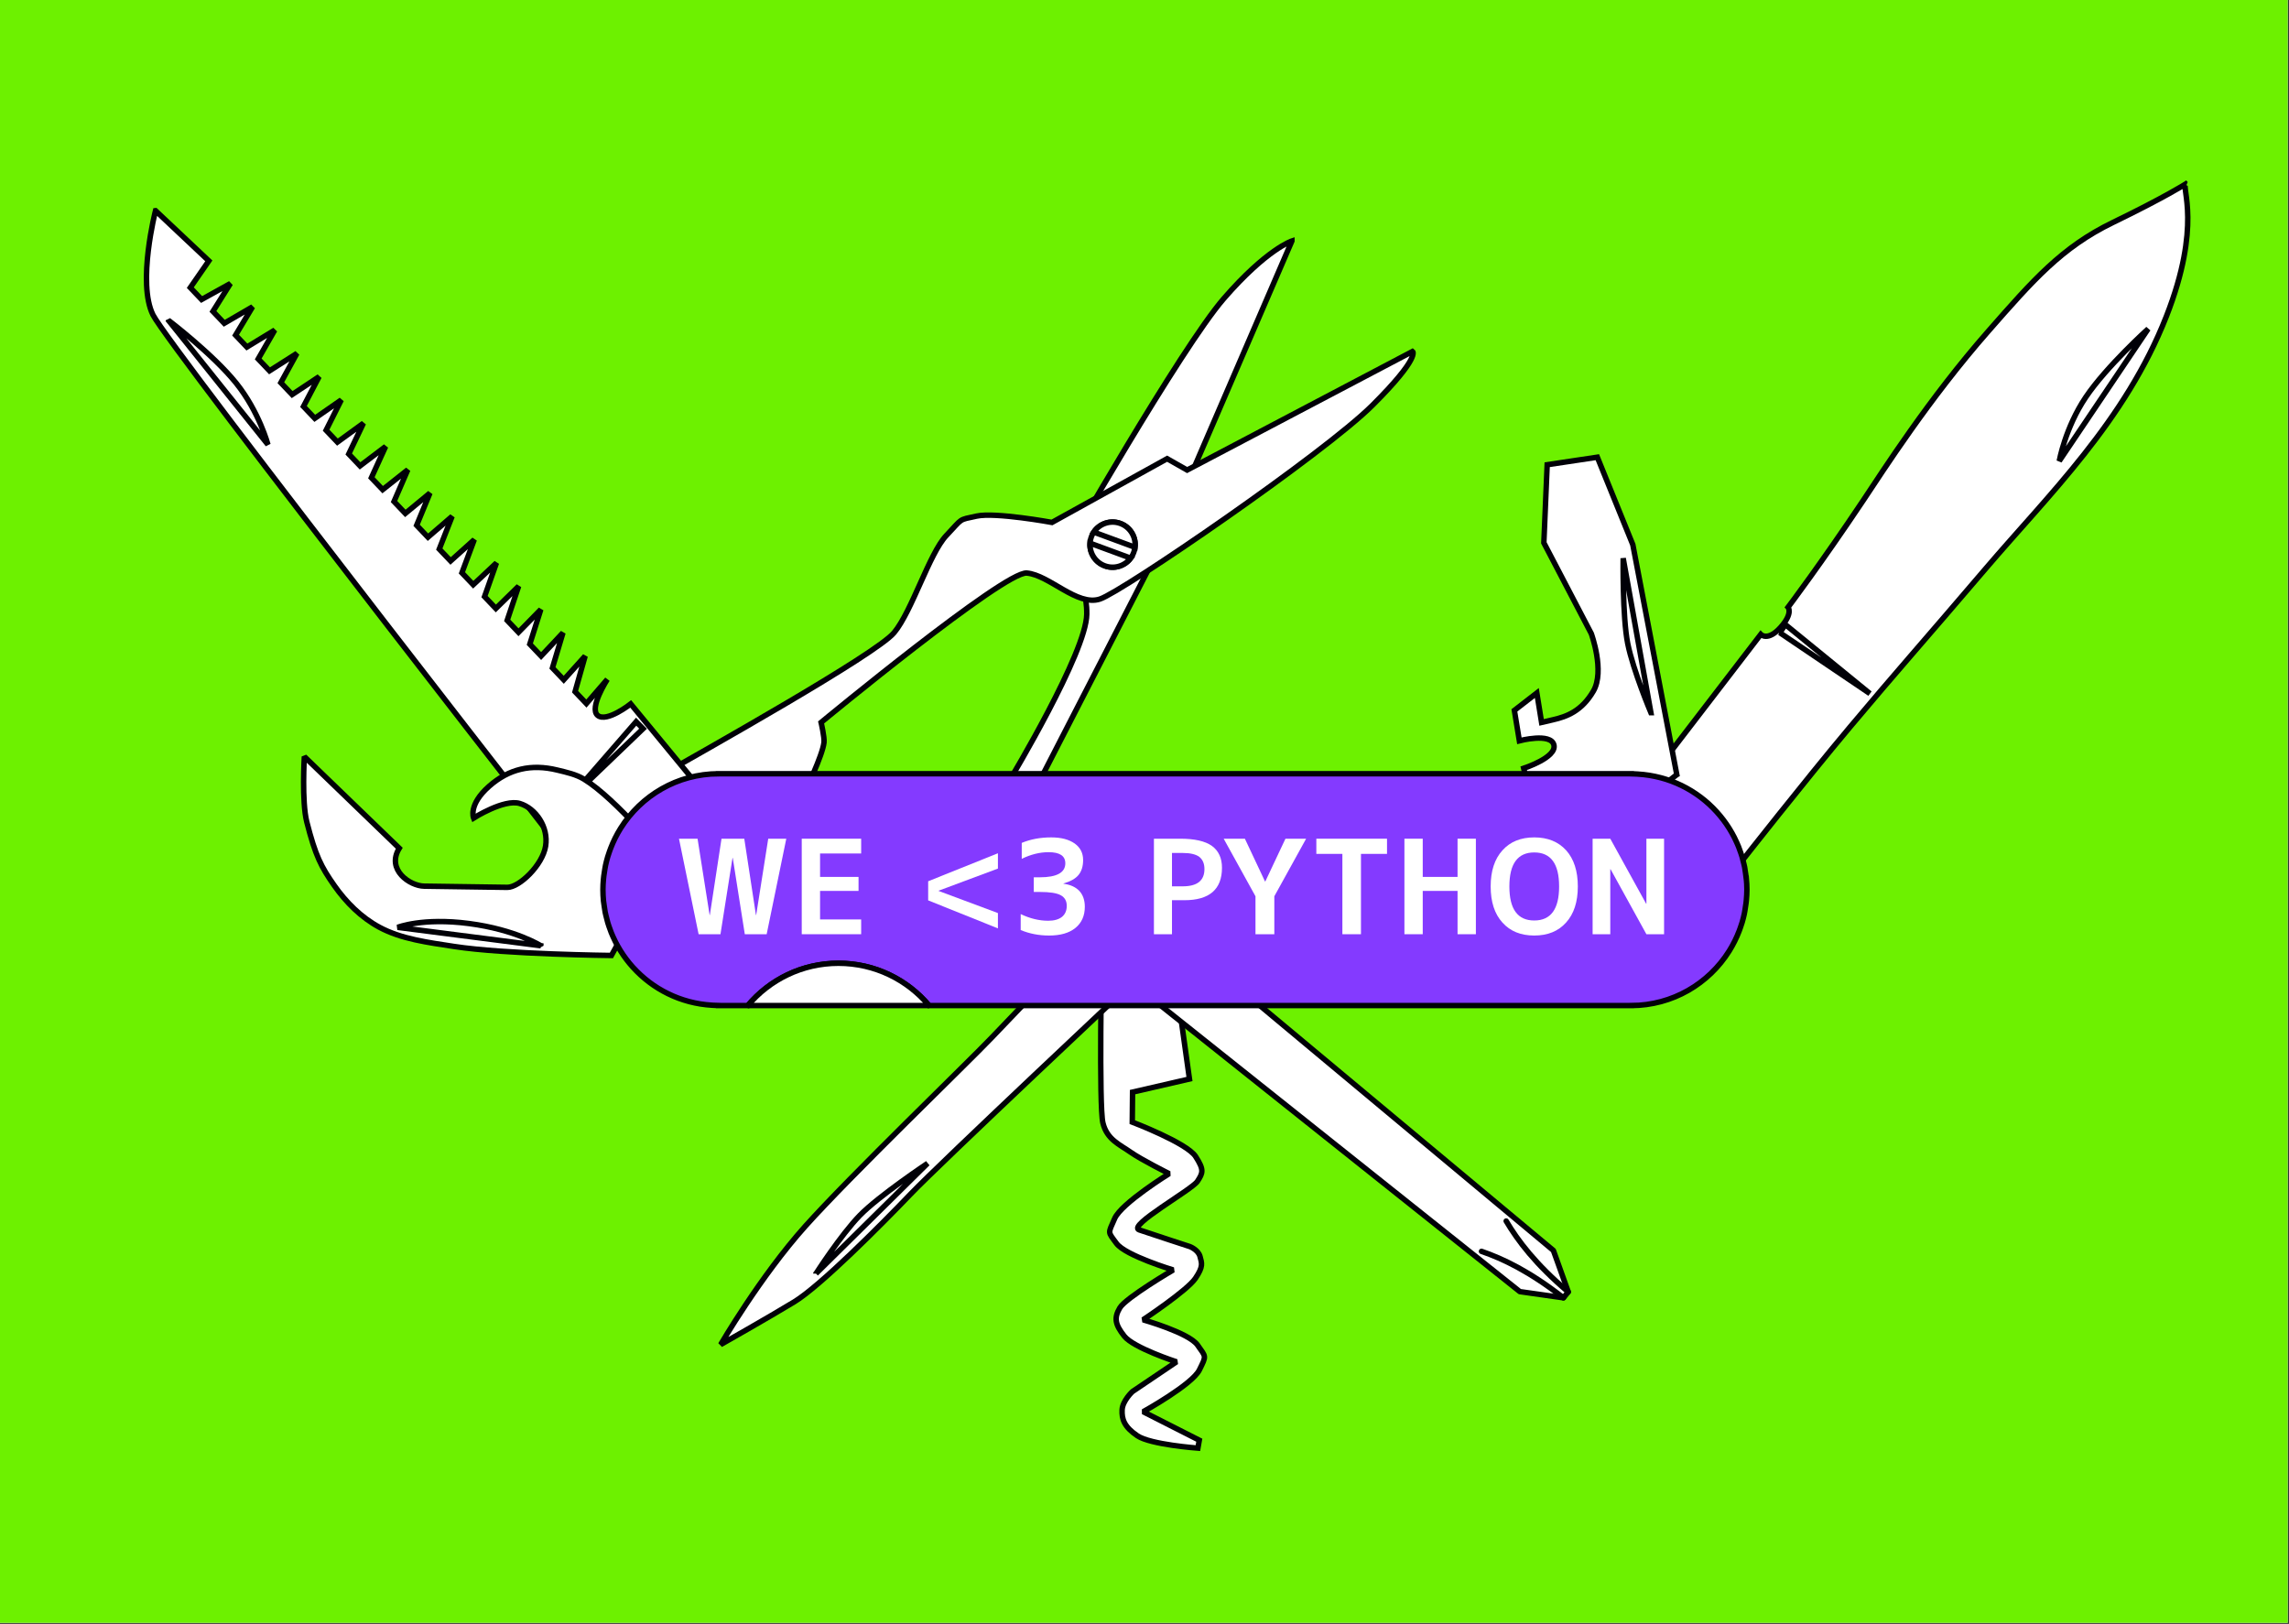 <?xml version="1.0" encoding="UTF-8"?>
<!DOCTYPE svg  PUBLIC '-//W3C//DTD SVG 1.1//EN'  'http://www.w3.org/Graphics/SVG/1.1/DTD/svg11.dtd'>
<svg clip-rule="evenodd" fill-rule="evenodd" stroke-miterlimit="2" version="1.1" viewBox="0 0 1749 1241" xml:space="preserve" xmlns="http://www.w3.org/2000/svg">
    <rect x="0" y="0" width="1749" height="1241" fill="#333333" stroke="none"/>
    <rect width="1748" height="1240.2" fill="#fff"/>
    <clipPath id="a">
        <rect width="1748" height="1240.2"/>
    </clipPath>
    <g clip-path="url(#a)">
        <g transform="matrix(4.167 0 0 4.167 0 -2.888)">
            <rect y=".693" width="425.2" height="303.31" fill="#6df100" fill-rule="nonzero"/>
        </g>
        <g transform="translate(0 -2.888)">
            <g transform="scale(4.167)">
                <path d="m202.02 175.7s-0.536 27.879 0.217 30.939c0.753 3.061 3.067 3.946 5.056 5.349 1.99 1.4 7.093 3.95 7.093 3.95s-8.767 5.421-9.993 8.235c-1.227 2.818-1.308 2.326 0.335 4.561 1.642 2.233 10.402 4.866 10.402 4.866s-8.695 5.098-9.789 6.946c-1.093 1.848-0.886 3.035 0.818 5.192 1.704 2.158 9.578 4.71 9.578 4.71l-8.074 5.448s-1.832 1.679-1.907 3.375c-0.073 1.696 0.375 3.097 2.798 4.738 2.425 1.641 11.1 2.266 11.1 2.266l0.255-1.453-10.291-5.221s8.986-4.975 10.309-7.664c1.322-2.69 1.24-2.305-0.335-4.561-1.577-2.255-9.995-4.637-9.995-4.637s8.093-5.359 9.601-7.598 1.162-2.778 0.848-4.001c-0.317-1.224-1.85-1.821-1.85-1.821s-7.127-2.325-9.318-3.074c-2.191-0.748 9.693-7.357 10.691-8.9 0.997-1.543 1.274-2.07-0.338-4.561-1.606-2.488-11.612-6.297-11.612-6.297l0.054-5.503 10.435-2.405-1.541-11.023-14.547-11.856z" fill="#fff" fill-rule="nonzero"/>
            </g>
            <g transform="scale(4.167)">
                <path d="m202.02 175.7s-0.536 27.879 0.217 30.939c0.753 3.061 3.067 3.946 5.056 5.349 1.99 1.4 7.093 3.95 7.093 3.95s-8.767 5.421-9.993 8.235c-1.227 2.818-1.308 2.326 0.335 4.561 1.642 2.233 10.402 4.866 10.402 4.866s-8.695 5.098-9.789 6.946c-1.093 1.848-0.886 3.035 0.818 5.192 1.704 2.158 9.578 4.71 9.578 4.71l-8.074 5.448s-1.832 1.679-1.907 3.375c-0.073 1.696 0.375 3.097 2.798 4.738 2.425 1.641 11.1 2.266 11.1 2.266l0.255-1.453-10.291-5.221s8.986-4.975 10.309-7.664c1.322-2.69 1.24-2.305-0.335-4.561-1.577-2.255-9.995-4.637-9.995-4.637s8.093-5.359 9.601-7.598 1.162-2.778 0.848-4.001c-0.317-1.224-1.85-1.821-1.85-1.821s-7.127-2.325-9.318-3.074c-2.191-0.748 9.693-7.357 10.691-8.9 0.997-1.543 1.274-2.07-0.338-4.561-1.606-2.488-11.612-6.297-11.612-6.297l0.054-5.503 10.435-2.405-1.541-11.023-14.547-11.856z" fill="none" stroke="#000007" stroke-width="1px"/>
            </g>
        </g>
        <g transform="matrix(6.1232e-17 -1 1 6.1232e-17 150.51 1592.9)">
            <g transform="scale(4.167)">
                <path d="m209.56 180.86-56.625 67.859-7.603 2.729-1.082-0.885 1.136-7.998 55.076-69.123 9.098 7.418z" fill="#fff" fill-rule="nonzero"/>
            </g>
            <g transform="scale(4.167)">
                <path d="m209.56 180.86-56.625 67.859-7.603 2.729-1.082-0.885 1.136-7.998 55.076-69.123 9.098 7.418z" fill="none" stroke="#000007" stroke-linecap="round" stroke-linejoin="round" stroke-width="1px"/>
            </g>
            <g transform="scale(4.167)">
                <path d="m144.25 250.56c4.856-6.213 7.159-11.067 8.521-15.022" fill="none" stroke="#000007" stroke-linecap="round" stroke-linejoin="round" stroke-width="1px"/>
            </g>
            <g transform="scale(4.167)">
                <path d="m145.33 251.44c5.107-6.01 9.401-9.245 12.997-11.374" fill="none" stroke="#000007" stroke-linecap="round" stroke-linejoin="round" stroke-width="1px"/>
            </g>
        </g>
        <g transform="matrix(6.1232e-17 1 -1 6.1232e-17 1599.3 -167.03)">
            <g transform="scale(4.167)">
                <path d="m211.62 184.01 8.081-8.51s33.653 35.856 39.366 41.324c5.713 5.469 16.897 16.604 19.778 21.348 2.883 4.746 7.83 13.486 7.83 13.486s-12.455-7.244-21.69-15.51c-9.233-8.267-29.894-29.705-34.59-34.179-4.695-4.477-18.775-17.959-18.775-17.959z" fill="#fff" fill-rule="nonzero"/>
            </g>
            <g transform="scale(4.167)">
                <path d="m211.62 184.01 8.081-8.51s33.653 35.856 39.366 41.324c5.713 5.469 16.897 16.604 19.778 21.348 2.883 4.746 7.83 13.486 7.83 13.486s-12.455-7.244-21.69-15.51c-9.233-8.267-29.894-29.705-34.59-34.179-4.695-4.477-18.775-17.959-18.775-17.959z" fill="none" stroke="#000007" stroke-width="1px"/>
            </g>
            <g transform="scale(4.167)">
                <path d="m273.66 234.18-20.218-20.469s5.954 8.943 9.552 12.438c3.599 3.494 10.665 8.031 10.665 8.031h1e-3z" fill="#fff" fill-rule="nonzero"/>
            </g>
            <g transform="scale(4.167)">
                <path d="m273.66 234.18-20.218-20.469s5.954 8.943 9.552 12.438c3.599 3.494 10.665 8.031 10.665 8.031h1e-3z" fill="none" stroke="#000007" stroke-width="1px"/>
            </g>
        </g>
        <g transform="translate(0 -2.888)">
            <g transform="scale(4.167)">
                <path d="m400.8 34.425s-3.949 2.508-13.355 7.066c-9.407 4.559-14.681 10.626-22.807 19.888-10.992 12.525-19.328 25.622-22.965 31.064-7.711 11.546-13.805 19.62-13.805 19.62s0.975 1.081-1.374 3.7c-2.35 2.618-3.629 1.279-3.629 1.279l-19.283 25.118 15.786 16.496s11.412-14.548 19.893-24.663c8.48-10.114 13.471-15.68 24.889-29.068 11.416-13.389 25.555-27.01 33.079-46.184 6.58-16.77 2.72-23.683 3.57-24.317l1e-3 1e-3z" fill="#fff" fill-rule="nonzero"/>
            </g>
            <g transform="scale(4.167)">
                <path d="m400.8 34.425s-3.949 2.508-13.355 7.066c-9.407 4.559-14.681 10.626-22.807 19.888-10.992 12.525-19.328 25.622-22.965 31.064-7.711 11.546-13.805 19.62-13.805 19.62s0.975 1.081-1.374 3.7c-2.35 2.618-3.629 1.279-3.629 1.279l-19.283 25.118 15.786 16.496s11.412-14.548 19.893-24.663c8.48-10.114 13.471-15.68 24.889-29.068 11.416-13.389 25.555-27.01 33.079-46.184 6.58-16.77 2.72-23.683 3.57-24.317l1e-3 1e-3z" fill="none" stroke="#000007" stroke-width="1px"/>
            </g>
            <g transform="scale(4.167)">
                <path d="m326.36 116.73 1.018-1.487 15.498 12.647-16.516-11.16z" fill="#fff" fill-rule="nonzero"/>
            </g>
            <g transform="scale(4.167)">
                <path d="m326.36 116.73 1.018-1.487 15.498 12.647-16.516-11.16z" fill="none" stroke="#000007" stroke-width="1px"/>
            </g>
            <g transform="scale(4.167)">
                <path d="m393.9 61.009s-7.661 6.912-11.429 12.512c-3.771 5.6-4.87 11.716-4.87 11.716l16.299-24.228z" fill="#fff" fill-rule="nonzero"/>
            </g>
            <g transform="scale(4.167)">
                <path d="m393.9 61.009s-7.661 6.912-11.429 12.512c-3.771 5.6-4.87 11.716-4.87 11.716l16.299-24.228z" fill="none" stroke="#000007" stroke-width="1px"/>
            </g>
        </g>
        <g transform="translate(0 -2.888)">
            <g transform="scale(4.167)">
                <path d="m307.47 142.76-8.066-42.178-6.505-16.04-9.197 1.379-0.611 14.324 8.699 16.651s2.522 6.883 0.383 10.547c-2.139 3.667-4.891 4.679-7.37 5.248l-2.127 0.493-0.872-5.397-4.116 3.191 0.915 5.575s5.804-1.531 6.337 0.773c0.531 2.304-5.546 4.268-5.546 4.268l4.856 19.405 23.22-18.239z" fill="#fff" fill-rule="nonzero"/>
            </g>
            <g transform="scale(4.167)">
                <path d="m307.47 142.76-8.066-42.178-6.505-16.04-9.197 1.379-0.611 14.324 8.699 16.651s2.522 6.883 0.383 10.547c-2.139 3.667-4.891 4.679-7.37 5.248l-2.127 0.493-0.872-5.397-4.116 3.191 0.915 5.575s5.804-1.531 6.337 0.773c0.531 2.304-5.546 4.268-5.546 4.268l4.856 19.405 23.22-18.239z" fill="none" stroke="#000007" stroke-width="1px"/>
            </g>
            <g transform="scale(4.167)">
                <path d="m302.72 131.39-5.083-28.316s-0.154 10.742 0.837 15.659c0.988 4.918 4.244 12.657 4.244 12.657h2e-3z" fill="#fff" fill-rule="nonzero"/>
            </g>
            <g transform="scale(4.167)">
                <path d="m302.72 131.39-5.083-28.316s-0.154 10.742 0.837 15.659c0.988 4.918 4.244 12.657 4.244 12.657h2e-3z" fill="none" stroke="#000007" stroke-width="1px"/>
            </g>
        </g>
        <g transform="translate(0 -2.888)">
            <g transform="scale(4.167)">
                <path d="m236.89 44.888s-4.61 1.485-12.478 10.554c-7.869 9.069-29.609 47.179-29.609 47.179s4.567 3.667 4.475 10.722c-0.091 7.054-14.019 30.233-14.019 30.233h5.547l21.816-42.426 24.268-56.262z" fill="#fff" fill-rule="nonzero"/>
            </g>
            <g transform="scale(4.167)">
                <path d="m236.89 44.888s-4.61 1.485-12.478 10.554c-7.869 9.069-29.609 47.179-29.609 47.179s4.567 3.667 4.475 10.722c-0.091 7.054-14.019 30.233-14.019 30.233h5.547l21.816-42.426 24.268-56.262z" fill="none" stroke="#000007" stroke-width="1px"/>
            </g>
            <g transform="scale(4.167)">
                <path d="m119.41 143.89c10.132-5.771 41.26-23.213 44.542-27.171 3.284-3.956 6.465-14.534 9.571-17.811s2.129-2.812 5.552-3.563c3.421-0.752 13.823 1.16 13.823 1.16l21.112-11.69 3.669 2.082 41.341-21.752s1.487 1.048-7.352 9.864c-8.837 8.817-45.802 34.175-49.982 35.55-4.184 1.375-9.289-4.422-13.418-4.773-4.127-0.351-37.707 27.396-37.707 27.396s0.638 2.743 0.536 3.662c-0.274 2.431-3.532 9.121-3.532 9.121l-29.171 1.607s-0.298-2.934 1.016-3.682z" fill="#fff" fill-rule="nonzero"/>
            </g>
            <g transform="scale(4.167)">
                <path d="m119.41 143.89c10.132-5.771 41.26-23.213 44.542-27.171 3.284-3.956 6.465-14.534 9.571-17.811s2.129-2.812 5.552-3.563c3.421-0.752 13.823 1.16 13.823 1.16l21.112-11.69 3.669 2.082 41.341-21.752s1.487 1.048-7.352 9.864c-8.837 8.817-45.802 34.175-49.982 35.55-4.184 1.375-9.289-4.422-13.418-4.773-4.127-0.351-37.707 27.396-37.707 27.396s0.638 2.743 0.536 3.662c-0.274 2.431-3.532 9.121-3.532 9.121l-29.171 1.607s-0.298-2.934 1.016-3.682z" fill="none" stroke="#000007" stroke-width="1px"/>
            </g>
            <g transform="scale(4.167)">
                <path d="m207.89 102.01c-0.791 2.147-3.172 3.246-5.318 2.456-2.147-0.79-3.245-3.172-2.455-5.317 0.791-2.147 3.172-3.246 5.319-2.455 2.145 0.791 3.244 3.172 2.454 5.316z" fill="#fff" fill-rule="nonzero"/>
            </g>
            <g transform="scale(4.167)">
                <path d="m207.89 102.01c-0.791 2.147-3.172 3.246-5.318 2.456-2.147-0.79-3.245-3.172-2.455-5.317 0.791-2.147 3.172-3.246 5.319-2.455 2.145 0.791 3.244 3.172 2.454 5.316z" fill="none" stroke="#000007" stroke-width="1px"/>
            </g>
            <g transform="scale(4.167)">
                <path d="m199.88 100.31c-0.119 1.783 0.936 3.505 2.698 4.154 1.764 0.649 3.681 0.023 4.749-1.41l-7.447-2.744zm5.56-3.612c-1.833-0.675-3.837 0.026-4.875 1.583l7.557 2.784c0.221-1.857-0.849-3.692-2.682-4.367z" fill="#fff" fill-rule="nonzero"/>
            </g>
            <g transform="scale(4.167)">
                <path d="m199.88 100.31c-0.119 1.783 0.936 3.505 2.698 4.154 1.764 0.649 3.681 0.023 4.749-1.41l-7.447-2.744zm5.56-3.612c-1.833-0.675-3.837 0.026-4.875 1.583l7.557 2.784c0.221-1.857-0.849-3.692-2.682-4.367z" fill="none" stroke="#000007" stroke-width="1px"/>
            </g>
        </g>
        <g transform="translate(0 -2.888)">
            <g transform="scale(4.167)">
                <path d="m28.516 39.335s-3.399 13.245-0.459 19.118c2.939 5.874 83.917 109.65 83.917 109.65l20.047-18.415-16.37-19.9s-4.402 3.47-6.051 2.116c-1.651-1.352 1.762-6.62 1.762-6.62l-3.837 4.442-2.076-2.18 1.847-6.533-3.922 4.354-2.075-2.18 1.93-6.443-4.006 4.264-2.075-2.179 2.017-6.355-4.092 4.176-2.076-2.181 2.101-6.265-4.177 4.086-2.076-2.179 2.187-6.177-4.26 3.997-2.076-2.179 2.27-6.088-4.345 3.908-2.076-2.179 2.356-5.998-4.431 3.819-2.075-2.179 2.44-5.911-4.515 3.731-2.075-2.18 2.525-5.821-4.602 3.642-2.075-2.18 2.612-5.732-4.687 3.553-2.074-2.179 2.694-5.644-4.77 3.464-2.076-2.18 2.78-5.552-4.856 3.374-2.074-2.179 2.865-5.466-4.94 3.286-2.075-2.18 2.949-5.376-5.025 3.197-2.076-2.18 3.035-5.287-5.109 3.107-2.075-2.179 3.117-5.199-5.192 3.02-2.076-2.179 3.203-5.109-5.28 2.929-2.073-2.179 3.395-4.908-9.769-9.201z" fill="#fff" fill-rule="nonzero"/>
            </g>
            <g transform="scale(4.167)">
                <path d="m28.516 39.335s-3.399 13.245-0.459 19.118c2.939 5.874 83.917 109.65 83.917 109.65l20.047-18.415-16.37-19.9s-4.402 3.47-6.051 2.116c-1.651-1.352 1.762-6.62 1.762-6.62l-3.837 4.442-2.076-2.18 1.847-6.533-3.922 4.354-2.075-2.18 1.93-6.443-4.006 4.264-2.075-2.179 2.017-6.355-4.092 4.176-2.076-2.181 2.101-6.265-4.177 4.086-2.076-2.179 2.187-6.177-4.26 3.997-2.076-2.179 2.27-6.088-4.345 3.908-2.076-2.179 2.356-5.998-4.431 3.819-2.075-2.179 2.44-5.911-4.515 3.731-2.075-2.18 2.525-5.821-4.602 3.642-2.075-2.18 2.612-5.732-4.687 3.553-2.074-2.179 2.694-5.644-4.77 3.464-2.076-2.18 2.78-5.552-4.856 3.374-2.074-2.179 2.865-5.466-4.94 3.286-2.075-2.18 2.949-5.376-5.025 3.197-2.076-2.18 3.035-5.287-5.109 3.107-2.075-2.179 3.117-5.199-5.192 3.02-2.076-2.179 3.203-5.109-5.28 2.929-2.073-2.179 3.395-4.908-9.769-9.201z" fill="none" stroke="#000007" stroke-width="1px"/>
            </g>
            <g transform="scale(4.167)">
                <path d="m103.53 148.14 13.122-15.092 1.259 1.291-14.381 13.801z" fill="#fff" fill-rule="nonzero"/>
            </g>
            <g transform="scale(4.167)">
                <path d="m103.53 148.14 13.122-15.092 1.259 1.291-14.381 13.801z" fill="none" stroke="#000007" stroke-width="1px"/>
            </g>
            <g transform="scale(4.167)">
                <path d="m30.88 59.434 18.247 22.795s-1.599-6.005-5.819-11.272c-4.221-5.269-12.428-11.525-12.428-11.525v2e-3z" fill="#fff" fill-rule="nonzero"/>
            </g>
            <g transform="scale(4.167)">
                <path d="m30.88 59.434 18.247 22.795s-1.599-6.005-5.819-11.272c-4.221-5.269-12.428-11.525-12.428-11.525v2e-3z" fill="none" stroke="#000007" stroke-width="1px"/>
            </g>
        </g>
        <g transform="translate(0 -2.888)">
            <g transform="scale(4.167)">
                <path d="m121.93 158.15-9.821 17.774s-19.479-0.207-28.842-1.652c-4.738-0.732-9.672-1.344-13.724-3.537-3.316-1.793-6.07-4.538-8.245-7.638-2.381-3.392-3.452-5.411-5.048-11.684-0.944-3.713-0.443-11.958-0.443-11.958l17.404 16.8c-2.432 3.958 1.961 6.92 4.563 6.957l15.24 0.219c2.2 0.031 6.485-4.083 7.034-7.579 0.55-3.497-1.814-6.919-4.726-7.799-2.911-0.88-8.483 2.674-8.483 2.674s-1.018-2.423 2.849-5.838c3.624-3.2 7.714-4.136 12.489-2.972 1.701 0.415 3.466 0.789 4.914 1.678 5.921 3.631 14.837 14.557 14.837 14.557l2e-3 -2e-3z" fill="#fff" fill-rule="nonzero"/>
            </g>
            <g transform="scale(4.167)">
                <path d="m121.93 158.15-9.821 17.774s-19.479-0.207-28.842-1.652c-4.738-0.732-9.672-1.344-13.724-3.537-3.316-1.793-6.07-4.538-8.245-7.638-2.381-3.392-3.452-5.411-5.048-11.684-0.944-3.713-0.443-11.958-0.443-11.958l17.404 16.8c-2.432 3.958 1.961 6.92 4.563 6.957l15.24 0.219c2.2 0.031 6.485-4.083 7.034-7.579 0.55-3.497-1.814-6.919-4.726-7.799-2.911-0.88-8.483 2.674-8.483 2.674s-1.018-2.423 2.849-5.838c3.624-3.2 7.714-4.136 12.489-2.972 1.701 0.415 3.466 0.789 4.914 1.678 5.921 3.631 14.837 14.557 14.837 14.557l2e-3 -2e-3z" fill="none" stroke="#000007" stroke-width="1px"/>
            </g>
            <g transform="scale(4.167)">
                <path d="m99.173 174.14-26.252-3.373s4.554-1.819 13.092-0.7c8.537 1.12 13.16 4.073 13.16 4.073z" fill="#fff" fill-rule="nonzero"/>
            </g>
            <g transform="scale(4.167)">
                <path d="m99.173 174.14-26.252-3.373s4.554-1.819 13.092-0.7c8.537 1.12 13.16 4.073 13.16 4.073z" fill="none" stroke="#000007" stroke-width="1px"/>
            </g>
        </g>
        <g transform="translate(0 -2.888)">
            <g transform="scale(4.167)">
                <path d="m320.21 161.76c-0.029-0.299-0.086-0.589-0.127-0.884-0.054-0.379-0.099-0.76-0.172-1.131-0.077-0.389-0.18-0.768-0.278-1.15-0.067-0.259-0.123-0.522-0.199-0.777-0.132-0.446-0.289-0.878-0.45-1.311-0.064-0.175-0.122-0.352-0.19-0.523-0.192-0.482-0.409-0.95-0.635-1.413-0.052-0.109-0.101-0.218-0.156-0.326-0.255-0.501-0.532-0.988-0.824-1.466-0.036-0.057-0.071-0.117-0.107-0.174-0.315-0.504-0.651-0.992-1.006-1.466-0.021-0.027-0.041-0.054-0.061-0.081-0.37-0.488-0.759-0.959-1.168-1.413-6e-3 -7e-3 -0.012-0.015-0.018-0.022-5e-3 -7e-3 -0.013-0.012-0.019-0.019-0.442-0.488-0.903-0.952-1.387-1.397-0.016-0.014-0.032-0.029-0.048-0.044-0.481-0.439-0.982-0.855-1.503-1.249-0.021-0.016-0.044-0.033-0.065-0.05-0.519-0.388-1.053-0.753-1.606-1.094-0.027-0.017-0.055-0.033-0.083-0.05-0.551-0.338-1.118-0.649-1.702-0.936-0.03-0.014-0.06-0.029-0.09-0.044-0.585-0.284-1.184-0.541-1.797-0.771-0.031-0.012-0.062-0.023-0.092-0.034-0.616-0.228-1.244-0.427-1.886-0.599-0.03-8e-3 -0.061-0.015-0.092-0.023-0.643-0.168-1.297-0.307-1.962-0.415-0.033-5e-3 -0.066-0.01-0.098-0.015-0.662-0.104-1.332-0.178-2.013-0.22-0.019-2e-3 -0.039-6e-3 -0.059-7e-3 -0.118-6e-3 -0.235-0.012-0.354-0.017-0.062-4e-3 -0.123-4e-3 -0.185-8e-3 -0.224-7e-3 -0.444-0.034-0.671-0.035v-3e-3l-0.311 1e-3c-8e-3 -1e-3 -0.015-1e-3 -0.022-1e-3h-167.01v2e-3c-7.583 0.018-14.215 4.018-17.964 10.007-3e-3 6e-3 -6e-3 0.011-0.01 0.016-0.717 1.148-1.325 2.366-1.814 3.646-0.075 0.192-0.145 0.388-0.214 0.583-0.114 0.329-0.231 0.656-0.33 0.992-0.152 0.511-0.285 1.028-0.399 1.554-0.045 0.211-0.078 0.426-0.116 0.639-0.08 0.431-0.146 0.866-0.199 1.305-0.024 0.201-0.048 0.401-0.066 0.603-0.057 0.631-0.096 1.267-0.096 1.913 0 0.707 0.037 1.404 0.105 2.093 0.03 0.299 0.086 0.59 0.127 0.886 0.054 0.377 0.099 0.758 0.172 1.128 0.077 0.391 0.181 0.77 0.278 1.152 0.067 0.258 0.123 0.521 0.2 0.776 0.131 0.445 0.289 0.879 0.449 1.311 0.064 0.174 0.122 0.351 0.19 0.523 0.193 0.481 0.409 0.949 0.635 1.413 0.053 0.108 0.102 0.218 0.156 0.325 0.255 0.501 0.532 0.987 0.825 1.464 0.036 0.06 0.07 0.119 0.107 0.178 0.314 0.503 0.65 0.99 1.005 1.464 0.021 0.027 0.042 0.055 0.062 0.083 0.369 0.488 0.758 0.959 1.167 1.413 6e-3 6e-3 0.012 0.013 0.018 0.02s0.014 0.013 0.019 0.02c0.442 0.487 0.905 0.953 1.389 1.397 0.015 0.014 0.029 0.028 0.045 0.041 0.482 0.441 0.984 0.859 1.506 1.253 0.02 0.016 0.041 0.031 0.061 0.046 0.519 0.39 1.055 0.756 1.609 1.098 0.027 0.016 0.053 0.032 0.081 0.049 0.552 0.336 1.119 0.649 1.703 0.935 0.03 0.015 0.061 0.029 0.091 0.044 0.585 0.284 1.182 0.541 1.796 0.772 0.031 0.011 0.062 0.022 0.093 0.034 0.616 0.227 1.243 0.426 1.883 0.597 0.032 9e-3 0.065 0.017 0.097 0.026 0.642 0.168 1.293 0.305 1.957 0.414 0.035 5e-3 0.069 0.011 0.102 0.015 0.663 0.105 1.332 0.178 2.011 0.22 0.019 1e-3 0.039 5e-3 0.058 6e-3 0.119 8e-3 0.236 0.014 0.355 0.018 0.052 3e-3 0.104 3e-3 0.157 5e-3 0.234 9e-3 0.462 0.037 0.699 0.038v3e-3h5.363c3.978-4.741 9.943-7.757 16.615-7.757 6.674 0 12.64 3.016 16.617 7.757h128.75v-2e-3c7.584-0.019 14.214-4.018 17.964-10.007 4e-3 -6e-3 7e-3 -0.013 0.011-0.02 0.716-1.146 1.324-2.363 1.814-3.641 0.075-0.194 0.144-0.389 0.213-0.584 0.115-0.33 0.231-0.657 0.331-0.993 0.151-0.51 0.285-1.028 0.398-1.553 0.045-0.211 0.078-0.426 0.116-0.64 0.08-0.431 0.147-0.865 0.199-1.305 0.024-0.2 0.048-0.4 0.066-0.602 0.057-0.631 0.097-1.267 0.097-1.913 0-0.707-0.038-1.405-0.106-2.093z" fill="#843aff" fill-rule="nonzero"/>
            </g>
            <g transform="scale(4.167)">
                <path d="m320.21 161.76c-0.029-0.299-0.086-0.589-0.127-0.884-0.054-0.379-0.099-0.76-0.172-1.131-0.077-0.389-0.18-0.768-0.278-1.15-0.067-0.259-0.123-0.522-0.199-0.777-0.132-0.446-0.289-0.878-0.45-1.311-0.064-0.175-0.122-0.352-0.19-0.523-0.192-0.482-0.409-0.95-0.635-1.413-0.052-0.109-0.101-0.218-0.156-0.326-0.255-0.501-0.532-0.988-0.824-1.466-0.036-0.057-0.071-0.117-0.107-0.174-0.315-0.504-0.651-0.992-1.006-1.466-0.021-0.027-0.041-0.054-0.061-0.081-0.37-0.488-0.759-0.959-1.168-1.413-6e-3 -7e-3 -0.012-0.015-0.018-0.022-5e-3 -7e-3 -0.013-0.012-0.019-0.019-0.442-0.488-0.903-0.952-1.387-1.397-0.016-0.014-0.032-0.029-0.048-0.044-0.481-0.439-0.982-0.855-1.503-1.249-0.021-0.016-0.044-0.033-0.065-0.05-0.519-0.388-1.053-0.753-1.606-1.094-0.027-0.017-0.055-0.033-0.083-0.05-0.551-0.338-1.118-0.649-1.702-0.936-0.03-0.014-0.06-0.029-0.09-0.044-0.585-0.284-1.184-0.541-1.797-0.771-0.031-0.012-0.062-0.023-0.092-0.034-0.616-0.228-1.244-0.427-1.886-0.599-0.03-8e-3 -0.061-0.015-0.092-0.023-0.643-0.168-1.297-0.307-1.962-0.415-0.033-5e-3 -0.066-0.01-0.098-0.015-0.662-0.104-1.332-0.178-2.013-0.22-0.019-2e-3 -0.039-6e-3 -0.059-7e-3 -0.118-6e-3 -0.235-0.012-0.354-0.017-0.062-4e-3 -0.123-4e-3 -0.185-8e-3 -0.224-7e-3 -0.444-0.034-0.671-0.035v-3e-3l-0.311 1e-3c-8e-3 -1e-3 -0.015-1e-3 -0.022-1e-3h-167.01v2e-3c-7.583 0.018-14.215 4.018-17.964 10.007-3e-3 6e-3 -6e-3 0.011-0.01 0.016-0.717 1.148-1.325 2.366-1.814 3.646-0.075 0.192-0.145 0.388-0.214 0.583-0.114 0.329-0.231 0.656-0.33 0.992-0.152 0.511-0.285 1.028-0.399 1.554-0.045 0.211-0.078 0.426-0.116 0.639-0.08 0.431-0.146 0.866-0.199 1.305-0.024 0.201-0.048 0.401-0.066 0.603-0.057 0.631-0.096 1.267-0.096 1.913 0 0.707 0.037 1.404 0.105 2.093 0.03 0.299 0.086 0.59 0.127 0.886 0.054 0.377 0.099 0.758 0.172 1.128 0.077 0.391 0.181 0.77 0.278 1.152 0.067 0.258 0.123 0.521 0.2 0.776 0.131 0.445 0.289 0.879 0.449 1.311 0.064 0.174 0.122 0.351 0.19 0.523 0.193 0.481 0.409 0.949 0.635 1.413 0.053 0.108 0.102 0.218 0.156 0.325 0.255 0.501 0.532 0.987 0.825 1.464 0.036 0.06 0.07 0.119 0.107 0.178 0.314 0.503 0.65 0.99 1.005 1.464 0.021 0.027 0.042 0.055 0.062 0.083 0.369 0.488 0.758 0.959 1.167 1.413 6e-3 6e-3 0.012 0.013 0.018 0.02s0.014 0.013 0.019 0.02c0.442 0.487 0.905 0.953 1.389 1.397 0.015 0.014 0.029 0.028 0.045 0.041 0.482 0.441 0.984 0.859 1.506 1.253 0.02 0.016 0.041 0.031 0.061 0.046 0.519 0.39 1.055 0.756 1.609 1.098 0.027 0.016 0.053 0.032 0.081 0.049 0.552 0.336 1.119 0.649 1.703 0.935 0.03 0.015 0.061 0.029 0.091 0.044 0.585 0.284 1.182 0.541 1.796 0.772 0.031 0.011 0.062 0.022 0.093 0.034 0.616 0.227 1.243 0.426 1.883 0.597 0.032 9e-3 0.065 0.017 0.097 0.026 0.642 0.168 1.293 0.305 1.957 0.414 0.035 5e-3 0.069 0.011 0.102 0.015 0.663 0.105 1.332 0.178 2.011 0.22 0.019 1e-3 0.039 5e-3 0.058 6e-3 0.119 8e-3 0.236 0.014 0.355 0.018 0.052 3e-3 0.104 3e-3 0.157 5e-3 0.234 9e-3 0.462 0.037 0.699 0.038v3e-3h5.363c3.978-4.741 9.943-7.757 16.615-7.757 6.674 0 12.64 3.016 16.617 7.757h128.75v-2e-3c7.584-0.019 14.214-4.018 17.964-10.007 4e-3 -6e-3 7e-3 -0.013 0.011-0.02 0.716-1.146 1.324-2.363 1.814-3.641 0.075-0.194 0.144-0.389 0.213-0.584 0.115-0.33 0.231-0.657 0.331-0.993 0.151-0.51 0.285-1.028 0.398-1.553 0.045-0.211 0.078-0.426 0.116-0.64 0.08-0.431 0.147-0.865 0.199-1.305 0.024-0.2 0.048-0.4 0.066-0.602 0.057-0.631 0.097-1.267 0.097-1.913 0-0.707-0.038-1.405-0.106-2.093z" fill="none" stroke="#000007" stroke-width="1px"/>
            </g>
            <g transform="scale(4.167)">
                <path d="m153.74 177.35c-6.672 0-12.637 3.016-16.615 7.757h33.232c-3.977-4.741-9.943-7.757-16.617-7.757z" fill="#fff" fill-rule="nonzero"/>
            </g>
            <g transform="scale(4.167)">
                <path d="m153.74 177.35c-6.672 0-12.637 3.016-16.615 7.757h33.232c-3.977-4.741-9.943-7.757-16.617-7.757z" fill="none" stroke="#000007" stroke-width="1px"/>
            </g>
            <g transform="translate(-2685.8 -2.112)">
                
                    <g>
                        <g transform="matrix(100 0 0 100 3200.7 718.95)">
                            <path d="m0.181-0.73 0.092 0.583h2e-3l0.089-0.583h0.174l0.089 0.583h2e-3l0.092-0.583h0.138l-0.15 0.73h-0.167l-0.092-0.583h-2e-3l-0.092 0.583h-0.167l-0.15-0.73h0.142z" fill="#fff" fill-rule="nonzero"/>
                        </g>
                        <g transform="matrix(100 0 0 100 3290.5 718.95)">
                            <path d="m0.219-0.617v0.179h0.294v0.107h-0.294v0.218h0.314v0.113h-0.454v-0.73h0.454v0.113h-0.314z" fill="#fff" fill-rule="nonzero"/>
                        </g>
                        <g transform="matrix(100 0 0 100 3389.1 714.78)">
                            <path d="m0.592-0.46-0.453 0.169v2e-3l0.453 0.169v0.117l-0.533-0.214v-0.146l0.533-0.214v0.117z" fill="#fff" fill-rule="nonzero"/>
                        </g>
                        <g transform="matrix(100 0 0 100 3457.2 718.95)">
                            <path d="m0.302 0.01c-0.078 0-0.15-0.014-0.217-0.042v-0.122c0.071 0.034 0.141 0.051 0.21 0.051 0.046 0 0.081-0.01 0.106-0.03 0.024-0.02 0.036-0.048 0.036-0.084 0-0.037-0.015-0.064-0.046-0.081s-0.084-0.025-0.16-0.025h-0.046v-0.112h0.046c0.13 0 0.195-0.036 0.195-0.107 0-0.057-0.043-0.085-0.128-0.085-0.067 0-0.136 0.017-0.205 0.051v-0.122c0.067-0.028 0.142-0.042 0.225-0.042 0.077 0 0.136 0.016 0.18 0.047 0.043 0.031 0.064 0.073 0.064 0.126 0 0.048-0.012 0.086-0.035 0.114-0.024 0.029-0.062 0.05-0.115 0.065v2e-3c0.053 7e-3 0.094 0.026 0.122 0.056 0.027 0.03 0.041 0.07 0.041 0.12 0 0.069-0.024 0.123-0.072 0.162s-0.115 0.058-0.201 0.058z" fill="#fff" fill-rule="nonzero"/>
                        </g>
                        <g transform="matrix(100 0 0 100 3559.6 718.95)">
                            <path d="m0.217-0.26v0.26h-0.138v-0.73h0.2c0.11 0 0.191 0.018 0.243 0.055 0.051 0.037 0.077 0.093 0.077 0.167 0 0.165-0.096 0.248-0.287 0.248h-0.095zm0-0.106h0.082c0.111 0 0.166-0.044 0.166-0.132 0-0.041-0.013-0.072-0.039-0.093-0.027-0.02-0.069-0.03-0.127-0.03h-0.082v0.255z" fill="#fff" fill-rule="nonzero"/>
                        </g>
                        <g transform="matrix(100 0 0 100 3618.4 718.95)">
                            <path d="m0.186-0.73 0.154 0.327h2e-3l0.154-0.327h0.158l-0.243 0.44v0.29h-0.144v-0.29l-0.243-0.44h0.162z" fill="#fff" fill-rule="nonzero"/>
                        </g>
                        <g transform="matrix(100 0 0 100 3686.2 718.95)">
                            <path d="m0.594-0.73v0.116h-0.199v0.614h-0.142v-0.614h-0.199v-0.116h0.54z" fill="#fff" fill-rule="nonzero"/>
                        </g>
                        <g transform="matrix(100 0 0 100 3751 718.95)">
                            <path d="m0.485-0.331h-0.266v0.331h-0.14v-0.73h0.14v0.292h0.266v-0.292h0.14v0.73h-0.14v-0.331z" fill="#fff" fill-rule="nonzero"/>
                        </g>
                        <g transform="matrix(100 0 0 100 3821.4 718.95)">
                            <path d="m0.557-0.365c0-0.173-0.063-0.26-0.19-0.26s-0.19 0.087-0.19 0.26 0.063 0.26 0.19 0.26 0.19-0.087 0.19-0.26zm0.053 0.276c-0.059 0.066-0.14 0.099-0.243 0.099s-0.184-0.033-0.243-0.099c-0.06-0.066-0.09-0.158-0.09-0.276s0.03-0.21 0.09-0.276c0.059-0.066 0.14-0.099 0.243-0.099s0.184 0.033 0.244 0.099c0.059 0.066 0.089 0.158 0.089 0.276s-0.03 0.21-0.09 0.276z" fill="#fff" fill-rule="nonzero"/>
                        </g>
                        <g transform="matrix(100 0 0 100 3894.8 718.95)">
                            <path d="m0.079-0v-0.73h0.135l0.274 0.497h2e-3v-0.497h0.135v0.73h-0.135l-0.274-0.497h-2e-3v0.497h-0.135z" fill="#fff" fill-rule="nonzero"/>
                        </g>
                    </g>
                
            </g>
        </g>
    </g>
</svg>
